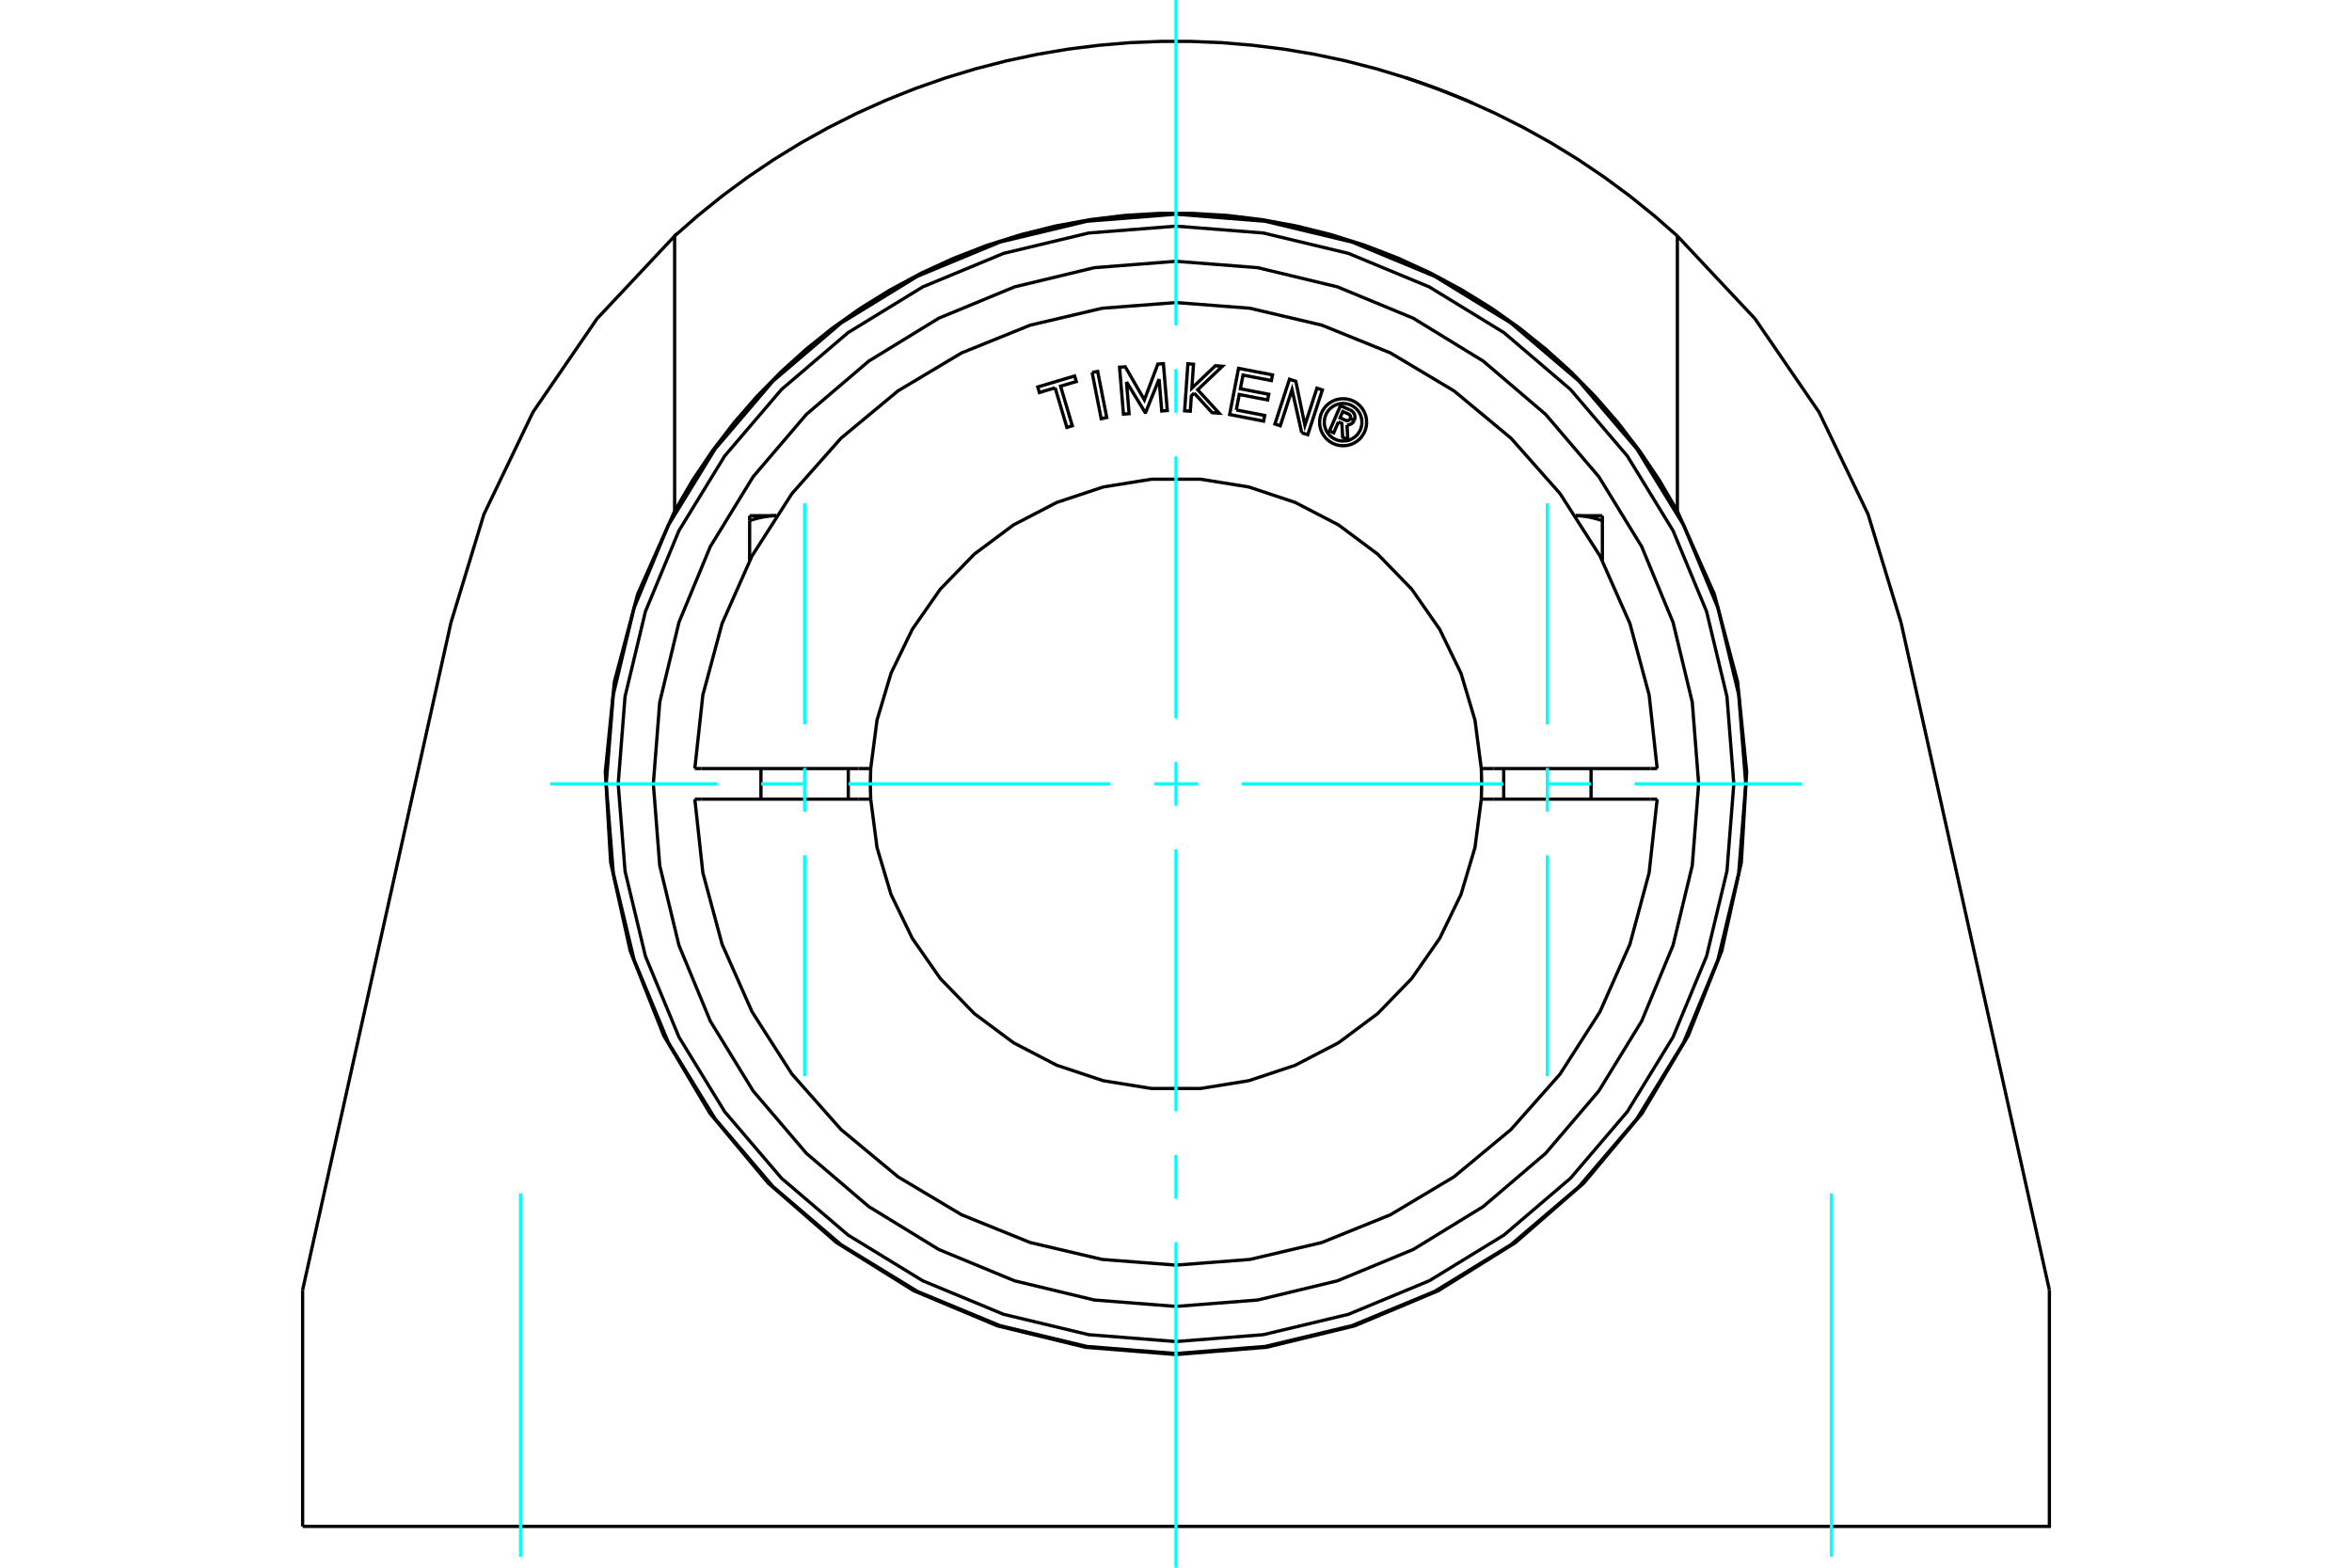 <?xml version="1.0" standalone="no"?>
<!DOCTYPE svg PUBLIC "-//W3C//DTD SVG 1.1//EN"
	"http://www.w3.org/Graphics/SVG/1.1/DTD/svg11.dtd">
<svg xmlns="http://www.w3.org/2000/svg" height="100%" width="100%" viewBox="0 0 36000 24000">
	<rect x="-1800" y="-1200" width="39600" height="26400" style="fill:#FFF"/>
	<g style="fill:none; fill-rule:evenodd" transform="matrix(1 0 0 1 0 0)">
		<g style="fill:none; stroke:#000; stroke-width:50; shape-rendering:geometricPrecision">
			<polyline points="21515,1189 21517,1189 21523,1191 21534,1195 21548,1200 21567,1206 21590,1213 21616,1222 21645,1232 21677,1243 21711,1254 21749,1267 21789,1282 21832,1297 21877,1313 21922,1330 21968,1347 22013,1364 22058,1381 22104,1398 22149,1416 22194,1434 22238,1451 22280,1468 22320,1484 22357,1500 22390,1514 22421,1526 22449,1538 22475,1549 22497,1559 22515,1567 22529,1573 22539,1577 22545,1580 22547,1581"/>
			<polyline points="25674,7824 25399,7353 25095,6901 24766,6472 24414,6068 24044,5691 23660,5345 23259,5023 22830,4719 22375,4438 21899,4181 21404,3954 20894,3756 20373,3592 19844,3460 19312,3362 18782,3298 18258,3267 17742,3267 17218,3298 16688,3362 16156,3460 15627,3592 15106,3756 14596,3954 14101,4181 13625,4438 13170,4719 12741,5023 12340,5345 11956,5691 11586,6068 11234,6472 10905,6901 10601,7353 10326,7824"/>
			<line x1="25674" y1="3613" x2="25674" y2="7824"/>
			<polyline points="10326,3613 10683,3300 11055,3000 11442,2714 11842,2444 12255,2190 12679,1954 13114,1735 13557,1536 14010,1355 14469,1194 14934,1053 15404,932 15876,832 16350,752 16824,693 17297,653 17767,634 18233,634 18703,653 19176,693 19650,752 20124,832 20596,932 21066,1053 21531,1194 21990,1355 22443,1536 22886,1735 23321,1954 23745,2190 24158,2444 24558,2714 24945,3000 25317,3300 25674,3613"/>
			<polyline points="10326,7824 10326,3613 9139,4878 8158,6309 7407,7873 6902,9533"/>
			<line x1="4632" y1="19749" x2="6902" y2="9533"/>
			<line x1="4632" y1="23368" x2="4632" y2="19749"/>
			<polyline points="4632,23368 31368,23368 31368,19749"/>
			<line x1="29098" y1="9533" x2="31368" y2="19749"/>
			<polyline points="29098,9533 28593,7873 27842,6309 26861,4878 25674,3613"/>
			<polyline points="10326,7824 9761,9093 9404,10436 9265,11818 9347,13205 9647,14561 10158,15853 10868,17047 11758,18113 12806,19025 13985,19760 15266,20298 16615,20626 18000,20737 19385,20626 20734,20298 22015,19760 23194,19025 24242,18113 25132,17047 25842,15853 26353,14561 26653,13205 26735,11818 26596,10436 26239,9093 25674,7824"/>
			<polyline points="11474,7970 11487,7966 11499,7962 11512,7958 11524,7954 11537,7950 11549,7947 11561,7943 11574,7940 11586,7937 11598,7934 11609,7931 11621,7928 11633,7925 11645,7923 11656,7920 11668,7918 11679,7916 11691,7913 11702,7911 11713,7910 11725,7908 11736,7906 11747,7905 11758,7903 11770,7902 11781,7901 11792,7900 11803,7899 11814,7898 11825,7897 11836,7896 11848,7896 11859,7895 11870,7895 11881,7895"/>
			<line x1="11474" y1="8579" x2="11474" y2="7970"/>
			<line x1="11474" y1="7895" x2="11474" y2="7970"/>
			<line x1="11474" y1="7895" x2="11881" y2="7895"/>
			<line x1="24526" y1="8579" x2="24526" y2="7970"/>
			<polyline points="24119,7895 24130,7895 24141,7895 24152,7896 24164,7896 24175,7897 24186,7898 24197,7899 24208,7900 24219,7901 24230,7902 24242,7903 24253,7905 24264,7906 24275,7908 24287,7910 24298,7911 24309,7913 24321,7916 24332,7918 24344,7920 24355,7923 24367,7925 24379,7928 24391,7931 24402,7934 24414,7937 24426,7940 24439,7943 24451,7947 24463,7950 24476,7954 24488,7958 24501,7962 24513,7966 24526,7970 24526,7895"/>
			<line x1="24119" y1="7895" x2="24526" y2="7895"/>
			<polyline points="20486,6460 20414,6626 20349,6598 20517,6211 20660,6274"/>
			<polyline points="20730,6433 20736,6415 20739,6396 20739,6376 20736,6357 20729,6339 20720,6321 20708,6306 20694,6293 20678,6282 20660,6274"/>
			<polyline points="20730,6433 20668,6407 20670,6399 20672,6390 20672,6382 20670,6374 20668,6366 20664,6359 20659,6352 20653,6346 20646,6341 20639,6338 20553,6300 20511,6397 20598,6435 20606,6438 20614,6439 20622,6439 20630,6438 20638,6436 20645,6432 20652,6428 20658,6422 20663,6416 20667,6408 20729,6435"/>
			<polyline points="20617,6507 20637,6505 20657,6500 20675,6493 20692,6482 20707,6468 20719,6453 20729,6435"/>
			<polyline points="20617,6507 20630,6728 20551,6694 20539,6483 20486,6460"/>
			<polyline points="18923,6276 19357,6360 19341,6447 18821,6346 18957,5639 19477,5739 19460,5826 19026,5742 18985,5952 19420,6036 19403,6123 18968,6039 18923,6276"/>
			<polyline points="17242,5846 17282,6333 17196,6340 17136,5622 17223,5615 17516,6122 17722,5574 17807,5567 17867,6285 17782,6292 17741,5805 17536,6312 17527,6313 17242,5846"/>
			<polyline points="16150,5937 15909,6009 15884,5924 16448,5756 16474,5841 16233,5912 16413,6518 16330,6543 16150,5937"/>
			<polyline points="16716,5702 16801,5686 16940,6392 16855,6409 16716,5702"/>
			<polyline points="18278,6018 18235,6059 18219,6295 18132,6289 18182,5570 18268,5576 18243,5942 18603,5599 18710,5607 18332,5967 18660,6325 18553,6318 18278,6018"/>
			<polyline points="19924,6625 19776,5965 19596,6518 19514,6491 19737,5806 19834,5838 19973,6510 20157,5943 20240,5970 20017,6655 19924,6625"/>
			<polyline points="20918,6464 20914,6408 20901,6353 20879,6300 20849,6252 20813,6209 20770,6172 20722,6143 20669,6121 20614,6108 20558,6104 20502,6108 20447,6121 20394,6143 20346,6172 20303,6209 20267,6252 20237,6300 20215,6353 20202,6408 20198,6464 20202,6520 20215,6575 20237,6627 20267,6676 20303,6719 20346,6755 20394,6785 20447,6807 20502,6820 20558,6824 20614,6820 20669,6807 20722,6785 20770,6755 20813,6719 20849,6676 20879,6627 20901,6575 20914,6520 20918,6464"/>
			<polyline points="20846,6464 20843,6419 20832,6375 20815,6333 20791,6294 20762,6260 20727,6231 20689,6207 20647,6190 20603,6179 20558,6176 20513,6179 20469,6190 20427,6207 20389,6231 20354,6260 20325,6294 20301,6333 20284,6375 20273,6419 20270,6464 20273,6509 20284,6553 20301,6595 20325,6633 20354,6668 20389,6697 20427,6721 20469,6738 20513,6749 20558,6752 20603,6749 20647,6738 20689,6721 20727,6697 20762,6668 20791,6633 20815,6595 20832,6553 20843,6509 20846,6464"/>
			<line x1="13140" y1="11766" x2="13327" y2="11766"/>
			<line x1="10736" y1="11766" x2="13140" y2="11766"/>
			<line x1="10635" y1="11766" x2="10736" y2="11766"/>
			<line x1="10736" y1="12234" x2="10635" y2="12234"/>
			<line x1="13140" y1="12234" x2="10736" y2="12234"/>
			<line x1="13327" y1="12234" x2="13140" y2="12234"/>
			<line x1="22860" y1="12234" x2="22673" y2="12234"/>
			<line x1="25264" y1="12234" x2="22860" y2="12234"/>
			<line x1="25365" y1="12234" x2="25264" y2="12234"/>
			<polyline points="13327,11766 13321,12000 13327,12234"/>
			<polyline points="22673,12234 22679,12000 22673,11766"/>
			<line x1="25264" y1="11766" x2="25365" y2="11766"/>
			<line x1="22860" y1="11766" x2="25264" y2="11766"/>
			<line x1="22673" y1="11766" x2="22860" y2="11766"/>
			<polyline points="10635,12234 10758,13360 11052,14454 11511,15490 12122,16444 12873,17292 13745,18016 14718,18597 15768,19022 16870,19281 18000,19368 19130,19281 20232,19022 21282,18597 22255,18016 23127,17292 23878,16444 24489,15490 24948,14454 25242,13360 25365,12234"/>
			<polyline points="13327,12234 13424,12976 13638,13693 13964,14366 14392,14980 14913,15517 15513,15964 16177,16309 16887,16545 17626,16664 18374,16664 19113,16545 19823,16309 20487,15964 21087,15517 21608,14980 22036,14366 22362,13693 22576,12976 22673,12234"/>
			<polyline points="22673,11766 22576,11024 22362,10307 22036,9634 21608,9020 21087,8483 20487,8036 19823,7691 19113,7455 18374,7336 17626,7336 16887,7455 16177,7691 15513,8036 14913,8483 14392,9020 13964,9634 13638,10307 13424,11024 13327,11766"/>
			<polyline points="25365,11766 25242,10640 24948,9546 24489,8510 23878,7556 23127,6708 22255,5984 21282,5403 20232,4978 19130,4719 18000,4632 16870,4719 15768,4978 14718,5403 13745,5984 12873,6708 12122,7556 11511,8510 11052,9546 10758,10640 10635,11766"/>
			<polyline points="26721,12000 26613,10636 26294,9305 25770,8041 25055,6874 24167,5833 23126,4945 21959,4230 20695,3706 19364,3387 18000,3279 16636,3387 15305,3706 14041,4230 12874,4945 11833,5833 10945,6874 10230,8041 9706,9305 9387,10636 9279,12000 9387,13364 9706,14695 10230,15959 10945,17126 11833,18167 12874,19055 14041,19770 15305,20294 16636,20613 18000,20721 19364,20613 20695,20294 21959,19770 23126,19055 24167,18167 25055,17126 25770,15959 26294,14695 26613,13364 26721,12000"/>
			<polyline points="26538,12000 26433,10664 26121,9361 25608,8124 24908,6981 24038,5962 23019,5092 21876,4392 20639,3879 19336,3567 18000,3462 16664,3567 15361,3879 14124,4392 12981,5092 11962,5962 11092,6981 10392,8124 9879,9361 9567,10664 9462,12000 9567,13336 9879,14639 10392,15876 11092,17019 11962,18038 12981,18908 14124,19608 15361,20121 16664,20433 18000,20538 19336,20433 20639,20121 21876,19608 23019,18908 24038,18038 24908,17019 25608,15876 26121,14639 26433,13336 26538,12000"/>
			<polyline points="26000,12000 25902,10749 25608,9528 25128,8368 24472,7298 23657,6343 22702,5528 21632,4872 20472,4392 19251,4098 18000,4000 16749,4098 15528,4392 14368,4872 13298,5528 12343,6343 11528,7298 10872,8368 10392,9528 10098,10749 10000,12000 10098,13251 10392,14472 10872,15632 11528,16702 12343,17657 13298,18472 14368,19128 15528,19608 16749,19902 18000,20000 19251,19902 20472,19608 21632,19128 22702,18472 23657,17657 24472,16702 25128,15632 25608,14472 25902,13251 26000,12000"/>
			<line x1="12984" y1="12234" x2="12984" y2="11766"/>
			<line x1="11647" y1="11766" x2="11647" y2="12234"/>
			<line x1="24353" y1="12234" x2="24353" y2="11766"/>
			<line x1="23016" y1="11766" x2="23016" y2="12234"/>
		</g>
		<g style="fill:none; stroke:#0FF; stroke-width:50; shape-rendering:geometricPrecision">
			<line x1="18000" y1="24000" x2="18000" y2="19018"/>
			<line x1="18000" y1="18350" x2="18000" y2="17682"/>
			<line x1="18000" y1="17013" x2="18000" y2="13003"/>
			<line x1="18000" y1="12334" x2="18000" y2="11666"/>
			<line x1="18000" y1="10997" x2="18000" y2="6987"/>
			<line x1="18000" y1="6318" x2="18000" y2="5650"/>
			<line x1="18000" y1="4982" x2="18000" y2="0"/>
			<line x1="8421" y1="12000" x2="10982" y2="12000"/>
			<line x1="11650" y1="12000" x2="12318" y2="12000"/>
			<line x1="12987" y1="12000" x2="16997" y2="12000"/>
			<line x1="17666" y1="12000" x2="18334" y2="12000"/>
			<line x1="19003" y1="12000" x2="23013" y2="12000"/>
			<line x1="23682" y1="12000" x2="24350" y2="12000"/>
			<line x1="25018" y1="12000" x2="27579" y2="12000"/>
			<line x1="7968" y1="23832" x2="7968" y2="18270"/>
			<line x1="28032" y1="23832" x2="28032" y2="18270"/>
			<line x1="12316" y1="16476" x2="12316" y2="13093"/>
			<line x1="12316" y1="12425" x2="12316" y2="11757"/>
			<line x1="12316" y1="11088" x2="12316" y2="7705"/>
			<line x1="23684" y1="16476" x2="23684" y2="13093"/>
			<line x1="23684" y1="12425" x2="23684" y2="11757"/>
			<line x1="23684" y1="11088" x2="23684" y2="7705"/>
		</g>
	</g>
</svg>
